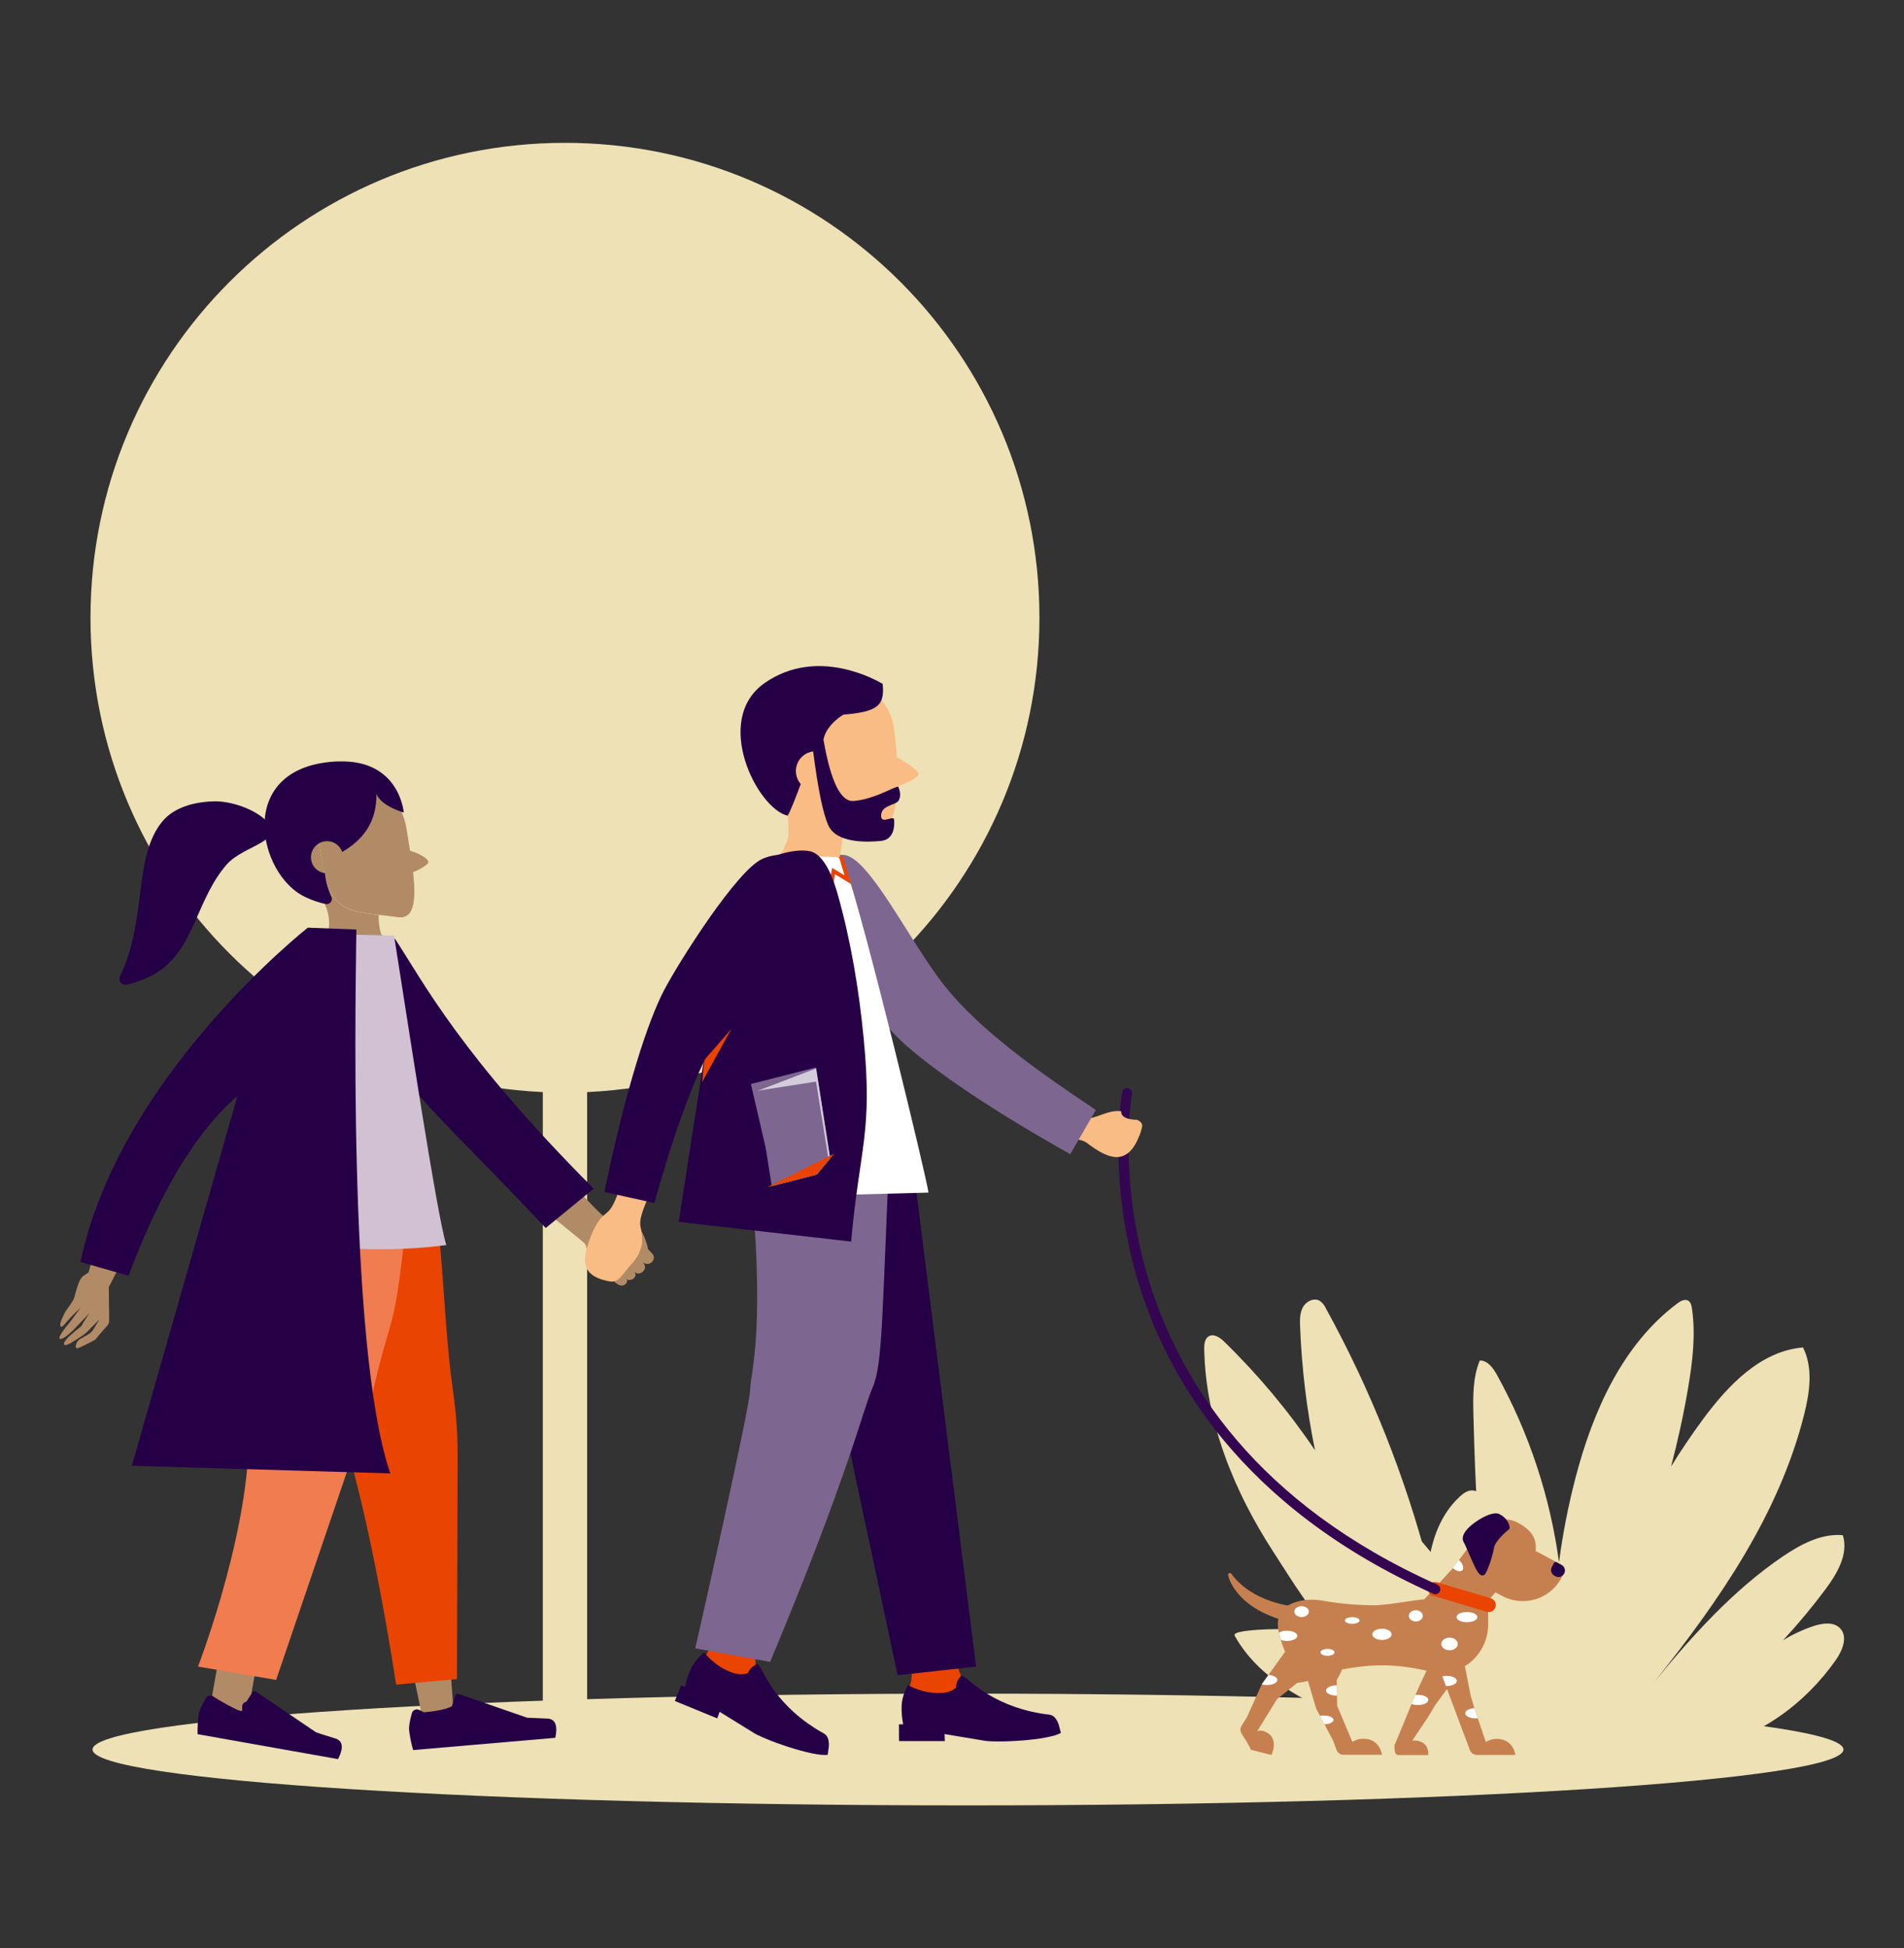 <svg width="480" height="491" viewBox="0 0 480 491" fill="none" xmlns="http://www.w3.org/2000/svg">
<rect x="0" y="0" width="480" height="491" fill="#333333" stroke="none"/>
<g clip-path="url(#clip0_1149_2)">
<path d="M394.532 415.274C394.152 413.493 393.187 411.374 391.361 411.351C390.401 411.351 389.559 411.955 388.822 412.582C385.696 415.279 383.14 418.575 381.305 422.275C379.471 425.975 378.395 430.005 378.141 434.127C378.662 416.276 379.028 398.21 375.172 380.766C374.655 378.418 373.406 375.553 371.004 375.621C369.874 375.649 368.891 376.381 368.058 377.145C363.195 381.608 360.908 387.907 360.103 394.571C354.193 371.978 345.513 350.204 334.26 329.744C333.924 328.99 333.395 328.338 332.728 327.853C331.296 326.984 329.32 327.931 328.496 329.396C327.673 330.861 327.691 332.627 327.755 334.303C328.16 344.79 329.418 355.227 331.516 365.51C324.845 355.633 317.18 346.466 308.642 338.152C307.572 337.113 306.016 336.019 304.726 336.779C303.693 337.388 303.564 338.811 303.587 340.015C303.935 358.324 311.131 375.96 321.122 391.28C325.445 397.912 331.026 407.387 337.833 413.708C335.322 412.46 332.686 411.48 329.969 410.784C328.432 410.395 310.184 410.271 311.254 412.221C317.078 422.785 328.602 428.749 339.755 433.336C355.862 439.959 373.831 445.026 390.533 440.06C394.883 432.577 396.308 423.746 394.532 415.274Z" fill="#EDE1B5"/>
<path d="M457.128 409.831C454.464 410.728 451.909 411.919 449.511 413.383C453.276 409.326 456.821 405.071 460.133 400.636C463.134 396.621 466.08 391.664 464.575 386.904C459.154 386.423 453.994 389.193 449.479 392.237C437.004 400.714 426.83 412.006 417.214 423.7C433.463 403.336 448.527 381.59 454.84 356.447C456.24 350.872 457.128 344.716 454.538 339.589C443.893 340.473 435.654 349.101 429.314 357.701C426.471 361.555 423.793 365.522 421.28 369.602C422.991 363.08 424.437 356.484 425.567 349.824C426.697 343.164 427.507 336.431 426.546 329.78C426.436 329.016 426.23 328.151 425.553 327.775C424.702 327.318 423.673 327.885 422.895 328.466C409.048 338.816 401.573 355.651 397.195 372.408C395.361 379.424 393.969 386.548 393.027 393.738C390.788 377.173 385.49 361.169 377.405 346.542C376.44 344.793 375.049 342.844 373.054 342.88C371.293 347.128 371.339 351.884 371.449 356.479C371.903 375.575 373 394.64 374.738 413.672C373.397 410.089 371.663 406.665 369.569 403.464C361.149 390.153 350.277 378.564 337.532 369.314C334.787 367.336 330.304 365.798 328.648 368.732C328.236 369.585 328.078 370.538 328.191 371.479C328.442 375.177 330.451 378.491 332.413 381.631C340.343 394.319 348.444 406.894 356.718 419.357C359.225 423.133 361.778 426.932 364.724 430.342L361.851 427.495C363.187 432.676 367.798 436.512 372.798 438.361C377.798 440.21 383.27 440.407 388.613 440.581L410.457 441.282C417.035 441.497 423.673 441.703 430.128 440.476C443.349 437.972 455.014 429.445 462.763 418.437C464.447 416.052 465.906 412.614 463.957 410.445C462.352 408.646 459.433 409.053 457.128 409.831Z" fill="#EDE1B5"/>
<path d="M244.031 455.004C365.922 455.004 464.735 448.699 464.735 440.92C464.735 433.142 365.922 426.836 244.031 426.836C122.139 426.836 23.326 433.142 23.326 440.92C23.326 448.699 122.139 455.004 244.031 455.004Z" fill="#EDE1B5"/>
<path d="M148.013 208.045H136.842V440.921H148.013V208.045Z" fill="#EDE1B5"/>
<path d="M142.427 275.362C208.488 275.362 262.041 221.779 262.041 155.681C262.041 89.583 208.488 36 142.427 36C76.366 36 22.814 89.583 22.814 155.681C22.814 221.779 76.366 275.362 142.427 275.362Z" fill="#EDE1B5"/>
<path d="M163.366 314.813C163.366 314.813 164.093 315.619 164.304 315.802C164.462 315.935 164.591 316.099 164.682 316.285C164.773 316.471 164.824 316.673 164.831 316.88C164.839 317.087 164.804 317.293 164.727 317.485C164.65 317.677 164.534 317.85 164.386 317.995C163.81 318.663 162.949 318.754 162.099 318.155C162.139 318.219 162.183 318.28 162.231 318.338C162.463 318.591 162.597 318.918 162.61 319.261C162.624 319.603 162.515 319.94 162.304 320.21C161.797 320.869 160.85 321.359 159.981 320.549C159.917 320.491 159.85 320.438 159.779 320.388L159.889 320.489C160.093 320.699 160.207 320.979 160.207 321.272C160.207 321.564 160.093 321.845 159.889 322.055C159.573 322.448 158.544 322.911 157.963 322.366C157.917 322.33 157.868 322.298 157.817 322.27L157.89 322.334C158.302 322.723 158.073 323.318 157.647 323.657C157.222 323.995 156.44 324.329 155.287 323.355C154.134 322.38 151.302 320.15 149.797 318.59C148.292 317.029 147.849 313.935 147.51 313.481C147.171 313.028 136.814 304.743 136.814 304.743L143.512 297.42C143.512 297.42 152.245 307.49 153.576 307.417C153.974 307.417 154.335 307.417 154.674 307.417C156.678 307.385 159.605 308.218 160.671 309.014C162.007 310.044 163.206 313.541 163.366 314.813Z" fill="#B18B66"/>
<path fill-rule="evenodd" clip-rule="evenodd" d="M88.927 235.256C88.927 235.256 98.785 235.398 99.641 236.702C106.814 247.61 116.032 265.809 149.674 299.575L137.578 309.485C100.757 270.322 94.105 270.299 88.927 235.256Z" fill="#260046"/>
<path d="M32.123 313.632C32.211 313.93 32.267 314.237 32.288 314.548C32.347 315.239 31.904 315.742 31.593 316.346L29.763 319.862L27.434 324.375C27.434 325.336 27.434 326.297 27.466 327.254C27.466 328.859 27.483 330.463 27.517 332.065C27.517 332.312 27.517 332.554 27.517 332.797C27.517 332.889 27.517 332.985 27.517 333.076C27.48 333.841 26.657 334.514 26.19 335.054L24.511 337.004C24.351 337.191 24.214 337.406 24.054 337.58C23.88 337.717 23.689 337.83 23.486 337.919C23.134 338.116 22.768 338.29 22.411 338.473C21.611 338.885 20.81 339.301 19.978 339.645C19.831 339.713 19.677 339.768 19.52 339.809C18.774 339.988 19.031 338.198 20.197 337.47C21.364 336.743 22.832 336.239 23.532 335.063C24.232 333.886 25.051 332.527 25.051 332.527C24.136 333.442 23.244 334.358 22.338 335.273L21.881 335.731C21.385 336.187 20.844 336.592 20.266 336.939C19.493 337.452 18.706 337.956 17.91 338.432C16.08 339.498 15.76 338.889 16.501 337.827C17.242 336.766 20.27 334.422 20.316 334.385C20.668 334.111 20.774 333.694 21.002 333.337L21.734 332.211C21.999 331.728 22.305 331.269 22.649 330.838L18.559 335.131C18.559 335.131 15.979 337.74 15.115 337.42C14.25 337.1 17.668 333.182 17.668 333.182L20.325 329.57C20.293 329.61 20.256 329.645 20.215 329.675C19.01 330.775 17.863 331.938 16.78 333.159L16.062 334.001C16.062 334.001 15.312 334.843 15.193 334.001C15.074 333.159 16.231 331.099 16.496 330.568C16.762 330.037 18.436 328.037 18.756 326.961C19.076 325.885 19.753 322.384 21.044 321.546L22.315 320.69C23.02 318.402 23.514 316.058 24.351 313.824C24.676 312.95 24.932 311.559 25.783 311.032C26.725 310.451 28.413 310.62 29.443 310.895C30.086 311.084 30.67 311.435 31.139 311.914C31.609 312.393 31.947 312.985 32.123 313.632Z" fill="#B18B66"/>
<path d="M89.736 242.305C85.349 242.159 81.095 241.509 81.259 240.305C81.406 239.289 81.941 238.016 82.371 236.506C82.612 235.69 82.785 234.856 82.888 234.011C83.141 231.903 82.794 229.765 81.886 227.846C81.346 225.365 80.811 223.415 80.445 221.895C79.786 219.108 79.681 217.652 81.15 216.814C81.255 217.437 81.36 218.059 81.47 218.687C81.642 219.739 81.874 220.782 82.165 221.808C84.269 229.104 88.57 229.805 95.477 230.592C95.398 232.347 95.648 234.101 96.214 235.764C96.846 237.654 97.791 239.424 99.009 241.001C99.796 241.998 94.677 242.493 89.736 242.305Z" fill="#B18B66"/>
<path d="M104.137 219.794C104.911 226.66 104.535 231.759 100.313 231.155C98.579 230.907 96.964 230.733 95.478 230.559C88.593 229.772 84.27 229.072 82.165 221.776C81.874 220.749 81.642 219.707 81.47 218.654C81.36 218.027 81.255 217.405 81.15 216.782C80.77 214.585 80.413 212.461 80.148 210.461C79.233 203.595 79.37 198.153 83.593 196.139C89.38 193.369 100.702 198.061 102.436 208.635C102.756 210.571 103.085 212.521 103.383 214.425C104.828 214.782 107.957 216.192 107.989 217.281C108.008 217.949 105.597 219.249 104.137 219.794Z" fill="#B18B66"/>
<path fill-rule="evenodd" clip-rule="evenodd" d="M73.455 280.781L91.69 362.357L107.372 437.071L114.869 438.604L103.872 287.006L73.455 280.781Z" fill="#B18B66"/>
<path fill-rule="evenodd" clip-rule="evenodd" d="M103.84 431.734C103.291 433.693 103.058 435.144 103.14 436.087C103.344 437.768 103.681 439.43 104.147 441.058L139.994 437.973C140.658 434.808 139.977 433.191 137.949 433.121C135.921 433.051 134.234 432.979 132.889 432.906L115.588 426.909C115.428 426.856 115.253 426.867 115.101 426.942C114.949 427.016 114.833 427.148 114.778 427.308L113.932 429.999C112.148 431.029 108.392 431.404 107.234 431.505C106.287 431.587 107.234 431.505 105.505 430.887C105.187 430.772 104.836 430.789 104.529 430.933C104.223 431.077 103.987 431.337 103.872 431.656L103.84 431.734Z" fill="#260046"/>
<path fill-rule="evenodd" clip-rule="evenodd" d="M99.851 424.575L115.204 423.161L115.378 366.499C115.365 361.207 114.978 355.922 114.22 350.685C111.164 328.87 112.18 308.574 106.571 287.56L65.733 279.202C71.996 308.405 76.109 331.749 84.782 356.324C93.456 380.899 99.851 424.575 99.851 424.575Z" fill="#EA4403"/>
<path fill-rule="evenodd" clip-rule="evenodd" d="M79.027 287.995L65.084 361.281L52.307 434.032L61.52 437.456L87.71 288.164L79.027 287.995Z" fill="#B18B66"/>
<path fill-rule="evenodd" clip-rule="evenodd" d="M51.917 427.962C50.883 429.714 50.283 431.057 50.115 431.99C49.878 433.667 49.774 435.36 49.804 437.053L85.225 443.342C86.689 440.458 86.45 438.72 84.507 438.128C82.564 437.536 80.956 437.024 79.681 436.591L64.52 426.324C64.38 426.229 64.208 426.193 64.042 426.225C63.876 426.257 63.728 426.353 63.633 426.493L62.119 428.873C60.129 429.404 61.767 431.395 60.618 431.194C59.703 431.029 55.261 428.59 53.756 427.532C53.619 427.436 53.463 427.369 53.299 427.333C53.136 427.298 52.966 427.295 52.801 427.325C52.636 427.355 52.479 427.418 52.338 427.509C52.197 427.601 52.076 427.719 51.981 427.857L51.917 427.962Z" fill="#260046"/>
<path fill-rule="evenodd" clip-rule="evenodd" d="M49.914 420.017L69.608 423.39L93.36 353.615C99.092 327.575 99.092 339.81 102.802 304.208L71.653 290.897C51.19 314.379 60.541 330.143 62.572 356.123C64.603 382.103 49.914 420.017 49.914 420.017Z" fill="#F07C4F"/>
<path fill-rule="evenodd" clip-rule="evenodd" d="M61.977 311.741C82.28 315.486 100.862 315.403 112.518 313.783C110.231 306.835 102.637 256.476 99.343 235.81L83.076 235.402C70.276 255.016 64.425 278.108 61.977 311.741Z" fill="#D1C1D3"/>
<path fill-rule="evenodd" clip-rule="evenodd" d="M89.841 234.254C89.841 242.465 87.298 339.022 98.391 371.337L33.243 369.41L59.85 276.241C49.602 285.004 40.453 300.099 32.402 321.523L20.288 318.054C30.114 271.096 77.604 233.796 77.604 233.796L89.841 234.254Z" fill="#260046"/>
<path d="M82.165 221.776C81.791 221.851 81.411 221.89 81.03 221.89C80.834 221.89 80.637 221.89 80.445 221.863C79.054 221.722 77.762 221.079 76.811 220.054C75.86 219.028 75.315 217.691 75.278 216.293C75.242 214.895 75.716 213.531 76.612 212.457C77.509 211.384 78.766 210.674 80.147 210.461C80.413 212.461 80.769 214.58 81.149 216.782C81.254 217.405 81.36 218.027 81.469 218.654C81.642 219.707 81.874 220.749 82.165 221.776Z" fill="#B18B66"/>
<path fill-rule="evenodd" clip-rule="evenodd" d="M54.045 201.957C49.273 202.053 44.003 203.33 40.957 206.991C33.514 215.958 37.224 231.434 30.27 246.003C30.143 246.267 30.095 246.562 30.129 246.852C30.163 247.143 30.279 247.418 30.464 247.645C30.649 247.872 30.894 248.042 31.172 248.134C31.449 248.227 31.747 248.239 32.032 248.168C35.193 247.376 38.23 246.2 40.828 244.236C49.095 237.993 49.772 226.385 57.128 217.899C61.497 212.864 72.984 211.949 66.566 206.342C63.51 203.682 58.02 201.879 54.045 201.957Z" fill="#260046"/>
<path d="M85.34 191.887C58.866 192.802 64.827 220.682 77.147 226.156C78.731 226.907 80.397 227.474 82.11 227.845C82.346 227.889 82.589 227.867 82.813 227.783C83.037 227.698 83.234 227.554 83.382 227.365C83.53 227.176 83.624 226.951 83.653 226.713C83.681 226.475 83.645 226.233 83.546 226.015C82.677 224.135 82.124 222.124 81.909 220.064C81.264 219.979 80.649 219.739 80.116 219.365C79.583 218.991 79.148 218.494 78.848 217.916C78.548 217.338 78.392 216.697 78.392 216.046C78.393 215.395 78.55 214.753 78.851 214.176C79.152 213.598 79.587 213.102 80.121 212.729C80.654 212.356 81.269 212.117 81.914 212.032C82.559 211.947 83.216 212.02 83.827 212.242C84.439 212.465 84.987 212.833 85.427 213.313C85.798 213.72 86.083 214.198 86.264 214.718C91.479 211.683 94.956 207.321 94.905 200.117C96.182 203.243 101.79 204.776 101.79 204.776C101.79 204.776 100.761 191.36 85.321 191.905" fill="#260046"/>
<path d="M326.553 405.113C326.52 405.032 326.464 404.962 326.393 404.912C326.322 404.862 326.237 404.833 326.15 404.829C326.049 404.829 315.862 403.991 310.477 396.709C310.428 396.597 310.336 396.51 310.221 396.466C310.107 396.422 309.981 396.426 309.869 396.475C309.757 396.525 309.67 396.617 309.626 396.732C309.582 396.846 309.586 396.973 309.636 397.084C309.7 397.405 311.374 404.962 323.767 408.44C323.809 408.446 323.852 408.446 323.895 408.44C323.965 408.442 324.034 408.428 324.097 408.398C324.161 408.369 324.217 408.325 324.261 408.271L326.48 405.58C326.533 405.516 326.568 405.439 326.581 405.356C326.594 405.274 326.584 405.19 326.553 405.113Z" fill="#C68050"/>
<path d="M370.877 417.389L361.865 429.66L359.985 432.786L356.05 438.654C360.593 438.476 360.044 442.316 360.044 442.316H352.464C352.295 442.316 352.132 442.26 351.999 442.155C351.867 442.05 351.775 441.904 351.736 441.739C351.583 441.131 351.52 440.503 351.549 439.876C353.026 436.393 354.403 432.91 355.854 429.463C356.174 428.708 356.489 427.953 356.814 427.202C357.825 424.877 358.882 422.561 360.044 420.277C360.113 420.144 361.133 420.112 361.197 419.979L362.857 416.72L364.152 414.166C364.379 413.724 364.771 413.39 365.244 413.237C365.716 413.083 366.23 413.123 366.673 413.347L367.295 413.663C368.21 414.139 371.348 416.469 370.877 417.389Z" fill="#C68050"/>
<path d="M327.01 424.145L321.941 428.214L316.909 436.362C318.121 435.689 320.083 436.787 320.655 437.813C321.813 439.877 320.527 442.298 320.527 442.298L315.317 440.98C315.408 440.669 313.084 437.021 313.075 436.998C312.86 436.699 312.739 436.343 312.726 435.975C312.713 435.606 312.809 435.243 313.002 434.929L314.374 432.723L318.098 424.484L319.795 422.108L326.067 413.347L336.964 411.851C336.964 411.851 340.647 422.483 327.01 424.145Z" fill="#C68050"/>
<path d="M393.613 397.712C392.234 400.281 389.895 402.2 387.106 403.048C384.317 403.897 381.306 403.606 378.731 402.239L376.988 401.323L375.383 403.154L373.512 409.562L358.694 403.475L366.352 395.13L367.802 393.189L372.757 386.539C373.429 385.275 377.601 381.046 382.821 383.856C385.36 385.23 387.574 387.216 387.121 390.878L392.41 393.711C393.099 394.082 393.614 394.711 393.842 395.461C394.069 396.211 393.99 397.02 393.622 397.712H393.613Z" fill="#C68050"/>
<path d="M330.752 403.154C329.972 403.153 329.193 403.216 328.424 403.341C325.816 403.799 324 404.751 323.012 406.23C322.097 407.603 321.905 409.347 322.403 411.461L322.444 411.631C322.444 411.699 322.476 411.754 322.49 411.8C322.605 412.281 322.737 412.789 322.893 413.306C323.34 414.827 323.933 416.302 324.663 417.709C326.136 420.483 329.302 422.168 332.188 421.705L341.191 420.277C344.444 419.755 347.743 419.591 351.031 419.787C352.64 419.877 354.242 420.056 355.83 420.323C356.347 420.405 356.814 420.488 357.262 420.579L362.971 421.705C366.208 421.688 369.307 420.391 371.591 418.096C373.875 415.801 375.159 412.695 375.163 409.457V406.866C375.162 405.866 374.764 404.906 374.058 404.199C373.351 403.491 372.393 403.092 371.393 403.09H371.293C371.256 403.09 367.454 402.408 359.376 403.026C358.186 403.117 356.32 403.392 354.344 403.68C351.352 404.138 348.259 404.568 346.475 404.568C342.155 404.552 337.844 404.173 333.588 403.433C332.653 403.256 331.704 403.163 330.752 403.154Z" fill="#C68050"/>
<path d="M375.817 402.797L362.285 398.769C362.061 398.702 361.826 398.68 361.593 398.704C361.361 398.728 361.135 398.797 360.929 398.908C360.723 399.019 360.541 399.17 360.394 399.351C360.246 399.533 360.136 399.742 360.069 399.966C360.002 400.19 359.98 400.425 360.003 400.658C360.027 400.891 360.097 401.117 360.208 401.323C360.319 401.529 360.469 401.711 360.651 401.858C360.832 402.006 361.041 402.117 361.265 402.184L374.797 406.212C375.021 406.279 375.256 406.301 375.489 406.277C375.721 406.253 375.947 406.184 376.153 406.072C376.359 405.961 376.541 405.811 376.688 405.629C376.836 405.448 376.946 405.239 377.013 405.015C377.08 404.79 377.102 404.555 377.079 404.322C377.055 404.09 376.985 403.864 376.874 403.658C376.763 403.452 376.613 403.27 376.431 403.122C376.25 402.974 376.041 402.864 375.817 402.797Z" fill="#EA4403"/>
<path d="M377.39 438.242C376.393 438.221 375.412 438.497 374.572 439.034L372.546 433.047L371.8 430.855L371.699 430.516L370.762 427.358L368.607 416.464L361.919 417.864H361.887L363.163 421.288L363.593 422.442L364.508 424.904L368.447 435.432L369.65 438.636L370.565 441.062C370.694 441.407 370.923 441.706 371.221 441.922C371.52 442.138 371.876 442.261 372.244 442.275H382.029C382.029 442.275 381.544 438.242 377.39 438.242Z" fill="#C68050"/>
<path d="M343.753 438.211C342.756 438.191 341.775 438.468 340.935 439.007L337.097 429.885L337.056 427.335L337.019 424.772L336.992 423.399C344.06 411.585 333.387 407.96 333.387 407.96L327.897 417.517L331.813 430.617L332.728 432.329L334 434.755L336.04 438.618L336.955 441.049C337.086 441.393 337.315 441.691 337.613 441.905C337.912 442.12 338.267 442.243 338.634 442.257H348.419C348.419 442.257 347.907 438.211 343.753 438.211Z" fill="#C68050"/>
<path d="M377.922 381.558C376.234 380.739 371.943 383.197 370.04 385.22C368.498 386.872 368.617 387.998 368.992 388.653C369.367 389.308 369.847 390.443 370.364 391.656C371.737 394.86 372.519 396.526 373.306 396.947C373.417 397.008 373.541 397.046 373.667 397.057C373.831 397.065 373.994 397.026 374.136 396.945C374.279 396.864 374.395 396.744 374.472 396.599C375.415 395.011 376.43 391.564 376.659 390.049C376.888 388.534 379.404 386.204 380.383 385.472C380.451 385.418 380.506 385.348 380.541 385.268C380.576 385.188 380.591 385.101 380.584 385.014C380.584 384.927 380.456 382.79 377.922 381.558Z" fill="#260046"/>
<path d="M361.887 401.78C361.711 401.782 361.537 401.746 361.375 401.675C312.733 379.933 293.986 346.716 286.808 322.681C279.054 296.628 282.883 275.385 282.92 275.174C282.995 274.863 283.186 274.593 283.455 274.419C283.723 274.245 284.048 274.18 284.363 274.239C284.677 274.298 284.957 274.475 285.145 274.734C285.333 274.993 285.414 275.315 285.372 275.632C285.221 276.456 271.067 358.585 362.377 399.391C362.637 399.508 362.85 399.711 362.979 399.966C363.108 400.22 363.146 400.511 363.086 400.791C363.027 401.07 362.874 401.321 362.652 401.501C362.431 401.681 362.155 401.779 361.869 401.78H361.887Z" fill="#340651"/>
<path d="M329.961 406.165C329.961 406.93 329.137 407.538 328.131 407.538C327.124 407.538 326.301 406.916 326.301 406.165C326.301 405.414 327.12 404.792 328.131 404.792C329.142 404.792 329.961 405.396 329.961 406.165Z" fill="white"/>
<path d="M358.694 407.232C358.694 408.014 357.908 408.651 356.933 408.651C355.959 408.651 355.172 408.014 355.172 407.232C355.172 406.449 355.959 405.817 356.933 405.817C357.908 405.817 358.694 406.454 358.694 407.232Z" fill="white"/>
<path d="M367.505 414.313C367.505 415.192 366.59 415.902 365.433 415.902C364.275 415.902 363.36 415.192 363.36 414.313C363.36 413.434 364.275 412.729 365.433 412.729C366.59 412.729 367.505 413.439 367.505 414.313Z" fill="white"/>
<path d="M348.397 410.478C346.933 410.478 345.954 411.21 345.954 411.892C345.954 412.574 346.933 413.306 348.397 413.306C349.861 413.306 350.84 412.574 350.84 411.892C350.84 411.21 349.856 410.478 348.397 410.478Z" fill="white"/>
<path d="M360.08 428.429C360.08 429.134 358.909 429.715 357.459 429.715C356.912 429.722 356.368 429.631 355.854 429.445C356.174 428.69 356.489 427.935 356.814 427.184C357.028 427.154 357.243 427.14 357.459 427.143C358.909 427.143 360.08 427.72 360.08 428.429Z" fill="white"/>
<path d="M340.899 407.553C339.782 407.553 339.032 408.01 339.032 408.4C339.032 408.789 339.782 409.246 340.899 409.246C342.015 409.246 342.761 408.789 342.761 408.4C342.761 408.01 342.01 407.553 340.899 407.553Z" fill="white"/>
<path d="M327.051 412.272C327.051 412.986 325.875 413.558 324.43 413.558C323.915 413.564 323.403 413.484 322.916 413.32C322.765 412.816 322.627 412.304 322.504 411.791C322.504 411.709 322.454 411.594 322.417 411.448C323.038 411.127 323.731 410.969 324.43 410.99C325.875 410.986 327.051 411.567 327.051 412.272Z" fill="white"/>
<path d="M372.436 407.553C372.436 408.267 371.265 408.839 369.815 408.839C368.365 408.839 367.198 408.267 367.198 407.553C367.198 406.839 368.369 406.267 369.815 406.267C371.261 406.267 372.436 406.843 372.436 407.553Z" fill="white"/>
<path d="M391.883 397.13L392.121 397.258C392.503 397.461 392.948 397.504 393.362 397.379C393.775 397.254 394.122 396.97 394.326 396.589C394.531 396.208 394.575 395.76 394.45 395.346C394.324 394.931 394.04 394.583 393.658 394.379L392.428 393.724C392.369 393.691 392.303 393.671 392.236 393.664C392.169 393.657 392.101 393.663 392.036 393.683C391.971 393.703 391.911 393.735 391.859 393.778C391.807 393.821 391.764 393.875 391.732 393.935L391.216 394.914C391.114 395.103 391.05 395.311 391.029 395.525C391.007 395.739 391.028 395.955 391.09 396.161C391.152 396.366 391.254 396.558 391.39 396.724C391.526 396.89 391.694 397.028 391.883 397.13Z" fill="#260046"/>
<path d="M367.267 423.632C367.267 424.342 366.101 424.918 364.65 424.918H364.522L363.607 422.456C363.955 422.384 364.309 422.349 364.664 422.351C366.101 422.346 367.267 422.923 367.267 423.632Z" fill="white"/>
<path d="M372.546 433.048C372.364 433.069 372.18 433.078 371.997 433.075C370.547 433.075 369.371 432.499 369.371 431.794C369.371 431.089 370.391 430.585 371.7 430.517L371.8 430.855L372.546 433.048Z" fill="white"/>
<path d="M337.074 427.335H336.914C335.464 427.335 334.293 426.758 334.293 426.049C334.293 425.339 335.464 424.763 336.914 424.763H337.038L337.074 427.335Z" fill="white"/>
<path d="M322.015 423.381C322.015 424.09 320.843 424.667 319.393 424.667C318.951 424.669 318.511 424.611 318.085 424.493L319.782 422.117C321.063 422.204 322.015 422.735 322.015 423.381Z" fill="white"/>
<path d="M332.77 432.448L333.886 434.572C335.13 434.531 336.173 434.036 336.173 433.464C336.173 432.892 335.194 432.357 333.73 432.357C333.408 432.354 333.086 432.384 332.77 432.448Z" fill="white"/>
<path d="M336.442 416.427C336.442 416.885 335.651 417.297 334.672 417.297C333.693 417.297 332.906 416.908 332.906 416.427C332.906 415.947 333.698 415.558 334.672 415.558C335.646 415.558 336.442 415.942 336.442 416.427Z" fill="white"/>
<path d="M367.802 393.152C368.717 393.99 369.119 395.102 368.717 395.67C368.314 396.237 367.193 396.031 366.251 395.212" fill="white"/>
<path d="M153.219 305.43C151.956 306.496 150.474 307.494 148.782 312.021C147.336 315.935 146.906 318.351 148.379 320.384C149.5 321.931 152.039 322.7 153.905 322.97C155.772 323.24 156.842 321.413 158.516 319.349C159.839 317.724 161.129 316.877 161.865 313.481C162.039 309.522 161.097 309.485 161.485 307.279C162.048 304.112 164.83 298.889 164.83 298.889L157.107 296.143C157.107 296.143 155.461 303.53 153.219 305.43Z" fill="#F9BC84"/>
<path d="M260.247 432.087C257.379 432.279 242.36 428.452 241.29 419.014C240.21 409.466 237.969 372.907 237.969 372.907C237.969 372.907 226.34 362.957 223.279 374.281C219.226 389.262 232.182 416.066 229.519 424.401C227.52 430.658 230.663 433.84 230.654 434.05C230.626 434.883 231.404 436.339 231.404 436.339C236.936 436.093 242.48 436.417 247.946 437.305C257.397 438.769 263.115 431.894 260.247 432.087Z" fill="#EA4403"/>
<path d="M226.624 434.572H227.685C227.382 433.021 227.252 431.441 227.297 429.862C227.393 427.372 228.728 424.827 228.902 424.694C229.126 424.758 232.814 427.024 237.53 426.667C239.305 426.534 240.334 425.957 241.043 425.294C240.943 423.559 242.416 422.218 242.416 422.218L243.509 422.913C244.58 423.55 251.048 430.58 264.553 432.141C266.542 432.37 267.087 435.345 267.087 435.345C267.087 435.345 267.425 436.618 267.448 436.718C264.397 438.632 250.833 439.323 247.732 438.627C247.471 438.568 238.125 437.034 238.125 437.034L238.198 438.792H226.651L226.624 434.572Z" fill="#260046"/>
<path d="M273.944 288.005C274.955 288.742 278.976 291.991 282.059 291.589C285.143 291.186 286.506 287.927 287.059 286.631C287.448 285.807 287.731 284.936 287.901 284.041C288.226 282.69 286.57 282.21 286.57 282.21C286.57 282.21 282.503 282.301 282.649 280.063C279.163 279.605 276.245 282.15 273.898 281.743C271.551 281.336 270.472 280.585 270.472 280.585L268.514 287.112C268.514 287.112 272.196 286.723 273.944 288.005Z" fill="#F9BC84"/>
<path fill-rule="evenodd" clip-rule="evenodd" d="M282.068 290.631C282.068 290.631 282.883 287.775 285.097 289.496L286.515 284.049L283.679 281.921L280.966 281.156L282.068 290.631Z" fill="#F9BC84"/>
<path d="M204.268 434.814C201.491 434.054 188.572 425.499 190.663 416.235C192.781 406.861 202.685 371.598 202.685 371.598C202.685 371.598 194.977 358.374 188.371 368.046C179.615 380.862 183.037 410.436 177.785 417.425C173.837 422.68 175.758 426.717 175.685 426.914C175.383 427.692 175.635 429.33 175.635 429.33C180.941 430.922 186.07 433.052 190.942 435.688C199.377 440.192 207.04 435.578 204.268 434.814Z" fill="#EA4403"/>
<path d="M171.705 424.772L172.688 425.175C172.995 423.625 173.474 422.114 174.115 420.671C175.145 418.382 177.35 416.551 177.556 416.496C177.739 416.643 180.3 420.158 184.793 421.591C186.485 422.14 187.656 421.998 188.567 421.65C189.129 420.007 190.996 419.32 190.996 419.32L191.746 420.382C192.496 421.371 195.818 430.333 207.73 436.897C209.487 437.867 208.855 440.833 208.855 440.833C208.855 440.833 208.686 442.142 208.672 442.238C205.127 442.852 192.309 438.352 189.701 436.531C189.486 436.38 181.421 431.418 181.421 431.418L180.817 433.075L170.131 428.694L171.705 424.772Z" fill="#260046"/>
<path fill-rule="evenodd" clip-rule="evenodd" d="M201.957 227.447C202.689 234.4 220.256 255.369 225.947 261.122C231.976 267.237 246.698 277.944 269.818 290.874L276.268 279.738C261.405 269.837 247.301 259.763 238.431 248.832C229.813 238.209 219.263 216.1 212.813 215.473C206.363 214.846 201.207 220.495 201.957 227.447Z" fill="#7D6690"/>
<path d="M231.574 195.137C231.679 193.851 225.169 190.065 223.916 189.965C222.662 189.864 221.812 198.863 223.189 198.977C224.566 199.092 231.469 196.419 231.574 195.137Z" fill="#F9BC84"/>
<path d="M209.096 205.488C218.701 204.226 225.449 195.291 224.168 185.531C222.887 175.77 214.062 168.881 204.457 170.143C194.853 171.405 188.105 180.34 189.386 190.1C190.667 199.861 199.491 206.75 209.096 205.488Z" fill="#F9BC84"/>
<path d="M225.347 183.505C226.898 194.66 226.989 207.33 222.053 210.008C214.459 214.127 195.52 208.424 194.871 198.734C194.015 186.494 193.864 176.603 201.394 172.364C208.924 168.126 223.714 171.733 225.347 183.505Z" fill="#F9BC84"/>
<path d="M202.931 193.736C194.825 193.791 198.755 200.401 198.814 209.473C198.851 215.14 191.975 219.859 192.158 222.944C192.268 224.775 211.019 227.063 211.015 225.26C211.015 218.586 212.575 210.613 212.575 210.613C212.575 210.613 211.038 193.677 202.931 193.736Z" fill="#F9BC84"/>
<path d="M192.812 172.113C206.115 162.872 220.992 171.468 222.52 172.351C223.046 177.693 221.477 179.386 212.625 180.109C212.625 180.109 208.389 182.476 207.593 186.371C209.423 197.024 211.983 202.188 215.274 201.865C220.228 201.38 224.149 198.913 226.399 198.203C226.399 198.203 227.465 200.162 226.559 201.737C225.814 203.037 221.884 202.854 222.145 205.82C222.31 207.701 225.292 205.421 225.402 206.534C225.58 208.365 225.283 211.628 222.081 211.939C218.879 212.251 210.887 212.649 208.814 207.994C207.483 204.991 206.253 199.105 204.994 189.369C204.098 189.486 203.25 189.843 202.541 190.404C201.832 190.964 201.288 191.707 200.967 192.553C200.646 193.398 200.561 194.315 200.72 195.205C200.879 196.096 201.276 196.926 201.87 197.608C200.543 201.151 199.166 204.685 198.558 205.568C190.895 203.806 179.509 181.354 192.812 172.113Z" fill="#260046"/>
<path d="M230.718 297.928L229.753 289.4L195.809 294.513C196.065 297.04 196.294 299.454 196.495 301.754L212.927 359.455L226.299 422.213L246.066 420.016L230.718 297.928Z" fill="#260046"/>
<path fill-rule="evenodd" clip-rule="evenodd" d="M224.327 288.384C222.342 331.176 222.575 343.723 219.995 349.673C217.415 355.623 213.915 371.644 194.148 418.844L175.282 415.42C175.282 415.42 189.125 354.438 189.125 350.181C189.125 345.924 193.535 334.655 188.425 289.244L224.327 288.384Z" fill="#7D6690"/>
<path fill-rule="evenodd" clip-rule="evenodd" d="M186.568 301.841L234.067 300.564C233.756 297.452 218.284 233.279 212.932 217.822C212.748 217.288 212.403 216.824 211.943 216.496C211.484 216.168 210.934 215.991 210.37 215.991L196.705 215.428C195.653 215.428 194.912 216.233 194.578 217.231C183.265 251.213 186.568 301.841 186.568 301.841Z" fill="white"/>
<path d="M201.824 216.298L209.446 223.493L210.146 219.534L213.76 221.722L211.994 215.812" stroke="#EA4403" stroke-miterlimit="10"/>
<path d="M171.105 307.947L214.565 312.909C216.733 288.974 220.054 285.518 217.721 261.566C216.527 249.354 214.519 237.178 211.179 225.364C210.141 221.703 207.927 215.295 204.167 214.53C199.327 213.541 192.245 216.915 192.245 216.915C186.732 222.023 184.331 229.571 182.144 236.762L171.105 307.947Z" fill="#260046"/>
<path fill-rule="evenodd" clip-rule="evenodd" d="M177.538 267.168L184.4 259.305C184.4 259.305 181.701 264.106 177.012 272.698L177.538 267.168Z" fill="#EA4403"/>
<path fill-rule="evenodd" clip-rule="evenodd" d="M192.204 216.457C185.799 219.263 171.188 242.369 167.418 249.551C163.429 257.154 157.701 274.437 152.386 300.413L164.948 303.182C169.866 286.004 175.177 269.498 182.908 257.73C190.41 246.287 208.261 229.516 206.897 223.172C205.534 216.828 198.604 213.656 192.204 216.457Z" fill="#260046"/>
<path d="M209.286 291.95L208.915 292.403L205.891 296.005L195.228 298.747L195.132 298.358L194.212 294.412L193.073 289.483L189.299 273.192L205.708 269.022L205.749 269.27L209.18 291.295L209.286 291.95Z" fill="#7D6690"/>
<path d="M209.18 291.295L209.286 291.95L208.915 292.403L205.891 296.005L195.228 298.747L194.926 298.834L194.875 298.491L194.212 294.412L191.069 274.881L205.749 269.27L209.18 291.295Z" fill="#D4CCDA"/>
<path d="M208.915 292.403L205.892 296.005L195.228 298.747L194.926 298.834L194.556 298.926L194.514 298.665L193.073 289.483L190.8 274.923L191.07 274.881L205.718 272.593L208.769 291.515L208.915 292.403Z" fill="#7D6690"/>
<path fill-rule="evenodd" clip-rule="evenodd" d="M210.311 290.728L209.286 291.95L208.915 292.407L205.891 296.01L195.228 298.756L194.926 298.838L194.555 298.93L193.407 299.223L194.514 298.674L194.876 298.495C194.958 298.454 195.04 298.404 195.132 298.362C197.492 297.191 202.159 294.865 208.769 291.519L209.181 291.304L210.311 290.728Z" fill="#EA4403"/>
</g>
<defs>
<clipPath id="clip0_1149_2">
<rect width="450" height="419" fill="white" transform="translate(15 36)"/>
</clipPath>
</defs>
</svg>
